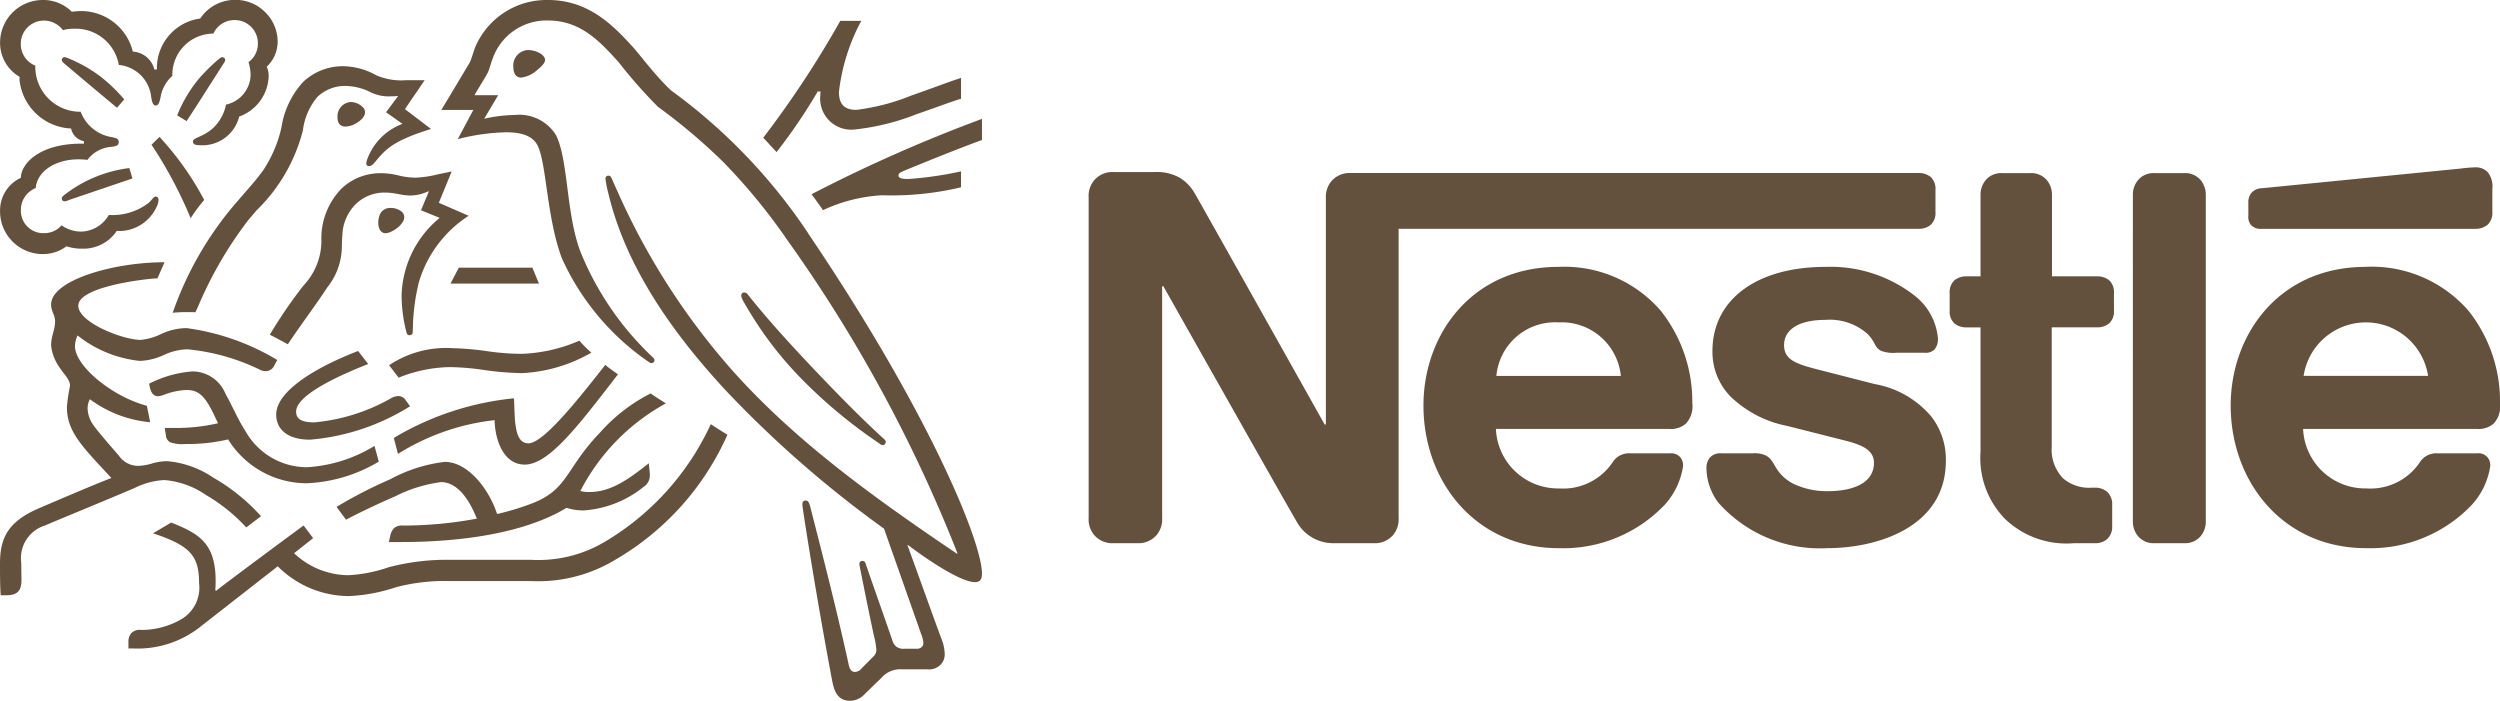 <svg id="Group_5550" data-name="Group 5550" xmlns="http://www.w3.org/2000/svg" width="146.273" height="41" viewBox="0 0 146.273 41">
  <g id="g15910" transform="translate(63.696 9.79)">
    <path id="path15912" d="M-14.729-.846A1.43,1.43,0,0,0-15.049.16V13.383h-.073S-22.36.479-22.71-.117A2.494,2.494,0,0,0-23.6-1.05a2.71,2.71,0,0,0-1.471-.334h-2.388A1.4,1.4,0,0,0-28.608-.9a1.428,1.428,0,0,0-.321,1V18.845a1.43,1.43,0,0,0,.321,1.005,1.4,1.4,0,0,0,1.151.48H-26.1a1.4,1.4,0,0,0,1.151-.48,1.435,1.435,0,0,0,.32-1.005V5.3h.073s7.514,13.311,7.821,13.807a2.431,2.431,0,0,0,2.155,1.223h2.316a1.4,1.4,0,0,0,1.151-.48,1.435,1.435,0,0,0,.32-1.005V1.936H19.627a1.078,1.078,0,0,0,.714-.232.953.953,0,0,0,.277-.758V-.336a.95.95,0,0,0-.277-.758,1.078,1.078,0,0,0-.714-.233H-13.578a1.4,1.4,0,0,0-1.151.481m13.283,5.01c-5.054,0-7.894,3.948-7.894,8.113,0,4.442,3.045,8.345,7.923,8.345a8.192,8.192,0,0,0,6.189-2.535A4.3,4.3,0,0,0,5.85,15.816a.743.743,0,0,0-.16-.51.7.7,0,0,0-.6-.233H2.748a1.126,1.126,0,0,0-1.02.524A3.484,3.484,0,0,1-1.4,17.127a3.636,3.636,0,0,1-3.7-3.481H5.035a1.332,1.332,0,0,0,.99-.32,1.5,1.5,0,0,0,.364-1.2,8.535,8.535,0,0,0-1.849-5.4A7.445,7.445,0,0,0-1.446,4.164m15.626,0c-3.99,0-6.611,1.894-6.611,4.923A3.745,3.745,0,0,0,8.6,11.723a6.566,6.566,0,0,0,3.35,1.748l3.335.844c.917.233,1.733.51,1.733,1.311,0,1.238-1.311,1.661-2.708,1.661a4.529,4.529,0,0,1-1.982-.422,2.468,2.468,0,0,1-1-.889c-.219-.335-.291-.583-.626-.772a1.563,1.563,0,0,0-.786-.131H8.107a.821.821,0,0,0-.713.277.992.992,0,0,0-.175.626A3.419,3.419,0,0,0,7.9,17.942a7.937,7.937,0,0,0,6.378,2.68c2.913,0,6.948-1.21,6.948-5.113a4.1,4.1,0,0,0-.831-2.563,5.589,5.589,0,0,0-3.32-1.923l-3.306-.845c-1.37-.349-2.01-.6-2.01-1.442,0-.815.729-1.471,2.417-1.471a3.329,3.329,0,0,1,2.477.831c.48.51.393.772.772.975a1.991,1.991,0,0,0,.9.117h1.645a.729.729,0,0,0,.6-.2.96.96,0,0,0,.19-.67,3.566,3.566,0,0,0-1.369-2.476A8,8,0,0,0,14.18,4.164m9.074.554h-.815a1.075,1.075,0,0,0-.713.232.95.95,0,0,0-.278.758V6.713a.948.948,0,0,0,.278.758,1.075,1.075,0,0,0,.713.233h.815v7.267a5.1,5.1,0,0,0,1.456,3.962,5.2,5.2,0,0,0,3.991,1.4h1.237a1.078,1.078,0,0,0,.714-.232.966.966,0,0,0,.306-.758V18.073a.964.964,0,0,0-.306-.758,1.078,1.078,0,0,0-.714-.233h-.174a2.326,2.326,0,0,1-1.689-.553,2.428,2.428,0,0,1-.655-1.849V7.7h2.651a1.075,1.075,0,0,0,.713-.233.951.951,0,0,0,.277-.758V5.708a.953.953,0,0,0-.277-.758,1.075,1.075,0,0,0-.713-.232H27.434V-.03A1.338,1.338,0,0,0,27.143-.9a1.188,1.188,0,0,0-.975-.423H24.521a1.189,1.189,0,0,0-.976.423,1.338,1.338,0,0,0-.291.873V4.718Zm8.914,14.316a1.337,1.337,0,0,0,.291.874,1.186,1.186,0,0,0,.975.422h1.733a1.188,1.188,0,0,0,.976-.422,1.343,1.343,0,0,0,.291-.874V-.029A1.343,1.343,0,0,0,36.143-.9a1.189,1.189,0,0,0-.976-.423H33.434a1.187,1.187,0,0,0-.975.423,1.337,1.337,0,0,0-.291.874ZM-5.073,10.543A3.447,3.447,0,0,1-1.432,7.412a3.476,3.476,0,0,1,3.641,3.131H-5.073Zm57.28-8.607A1.075,1.075,0,0,0,52.92,1.7.95.95,0,0,0,53.2.946V-.409a1.314,1.314,0,0,0-.278-.975.961.961,0,0,0-.713-.277,8.149,8.149,0,0,0-.859.072L39.725-.438a.829.829,0,0,0-.611.262.842.842,0,0,0-.19.6v.756a.719.719,0,0,0,.161.54.734.734,0,0,0,.582.218H52.207ZM45.785,4.164c-5.054,0-7.894,3.948-7.894,8.113,0,4.442,3.045,8.345,7.923,8.345A8.192,8.192,0,0,0,52,18.087a4.3,4.3,0,0,0,1.078-2.272.738.738,0,0,0-.161-.51.694.694,0,0,0-.6-.233H49.979a1.126,1.126,0,0,0-1.02.524,3.484,3.484,0,0,1-3.131,1.53,3.636,3.636,0,0,1-3.7-3.481H52.295a1.33,1.33,0,0,0,.99-.32,1.5,1.5,0,0,0,.364-1.2,8.535,8.535,0,0,0-1.849-5.4,7.507,7.507,0,0,0-6.015-2.564m-3.627,6.379a3.683,3.683,0,0,1,7.282,0Z" transform="translate(28.929 1.661)" fill="#63513d"/>
  </g>
  <g id="g15914" transform="translate(25.819 0)">
    <path id="path15916" d="M-22.251-14.367a32.842,32.842,0,0,0-8.015-8.34c-1.024-.975-1.8-2.081-2.3-2.613-1.1-1.2-2.534-2.673-4.885-2.673a4.533,4.533,0,0,0-4.256,2.734c-.141.361-.253.8-.354.964-.223.362-1.226,2.06-1.642,2.734h1.875l-.912,1.708a12.369,12.369,0,0,1,2.837-.4c.9,0,1.55.212,1.834.774.527,1.046.527,4.211,1.419,6.593A14.693,14.693,0,0,0-31.513-6.78a.176.176,0,0,0,.1.03.171.171,0,0,0,.183-.161.193.193,0,0,0-.071-.15,17.466,17.466,0,0,1-4.286-6.27C-36.408-15.562-36.276-18.7-37-20.1a2.53,2.53,0,0,0-2.422-1.165,8.523,8.523,0,0,0-1.773.22l.82-1.377h-1.388c.294-.512.6-.985.75-1.266.131-.242.183-.542.345-.954a3.332,3.332,0,0,1,3.212-2.151c1.905,0,3.02,1.216,4.124,2.432a29.17,29.17,0,0,0,2.3,2.613,34.463,34.463,0,0,1,3.851,3.257A34.776,34.776,0,0,1-23.4-13.864,85.171,85.171,0,0,1-13.5,4.385l-.03.02C-18.664.948-23.113-2.318-26.7-6.348a40.654,40.654,0,0,1-6.678-10.411c-.132-.281-.243-.542-.364-.814-.051-.111-.1-.141-.183-.141a.165.165,0,0,0-.172.171,5.525,5.525,0,0,0,.162.834c1.024,4.382,3.861,8.311,6.891,11.577A64.584,64.584,0,0,0-17.8,2.938l2.189,6.209a1.551,1.551,0,0,1,.111.463.327.327,0,0,1-.1.261.413.413,0,0,1-.324.091h-.658a.71.71,0,0,1-.5-.121.764.764,0,0,1-.223-.342c-.192-.583-1.348-3.849-1.57-4.513a.2.2,0,0,0-.193-.161A.171.171,0,0,0-19.242,5a4.11,4.11,0,0,0,.082.452c.293,1.487.638,3.155.779,3.789a4.352,4.352,0,0,1,.132.764.521.521,0,0,1-.192.432l-.679.684a.5.5,0,0,1-.385.2c-.162,0-.294-.111-.355-.392-.77-3.568-1.935-7.988-2.24-9.215-.071-.27-.122-.422-.284-.422-.141,0-.192.1-.192.221a2.378,2.378,0,0,0,.03.281c.183,1.266.923,5.879,1.722,10.09.142.724.416,1.125,1.044,1.125a1.157,1.157,0,0,0,.81-.351c.416-.412.537-.523,1.034-1.005a1.437,1.437,0,0,1,1.205-.482h1.5a.938.938,0,0,0,.719-.252.855.855,0,0,0,.263-.663,2.476,2.476,0,0,0-.192-.874c-.385-1.025-1.621-4.492-1.987-5.466l.031-.02c1.266.955,3.111,2.171,3.922,2.171.253,0,.406-.111.406-.5,0-1.848-3.1-9.456-10.184-19.927" transform="translate(43.704 27.993)" fill="#63513d"/>
  </g>
  <g id="g15918">
    <path id="path15920" d="M-12.95-2.039a1.349,1.349,0,0,1,1.236-.791,1.35,1.35,0,0,1,1.367,1.369,1.338,1.338,0,0,1-.547,1.094,2.806,2.806,0,0,1,.122.719A1.822,1.822,0,0,1-12.21,2.116a2.61,2.61,0,0,1-.71,1.327c-.608.587-1.226.587-1.226.831,0,.132.092.213.345.213A2.22,2.22,0,0,0-11.44,2.814,2.6,2.6,0,0,0-9.717.5a1.286,1.286,0,0,0-.111-.6,2.036,2.036,0,0,0,.639-1.49,2.435,2.435,0,0,0-.761-1.733,2.44,2.44,0,0,0-1.723-.689A2.436,2.436,0,0,0-13.72-2.921,2.922,2.922,0,0,0-16.253.059h-.152A1.377,1.377,0,0,0-17.662-.986a3.121,3.121,0,0,0-2.969-2.371,4.113,4.113,0,0,0-.6.04,2.382,2.382,0,0,0-1.7-.689,2.5,2.5,0,0,0-2.5,2.5,2.3,2.3,0,0,0,1.146,2s-.01.111-.01.162a3.175,3.175,0,0,0,3.02,2.858.936.936,0,0,0,.75.739V4.4h-.153c-2.482,0-3.536,1.2-3.536,2a2.094,2.094,0,0,0-1.217,1.885A2.5,2.5,0,0,0-22.87,10.86a2.273,2.273,0,0,0,1.327-.456,2.784,2.784,0,0,0,.911.141A2.351,2.351,0,0,0-18.6,9.5a1.764,1.764,0,0,0,.233.01A2.411,2.411,0,0,0-16.3,8.154a1.026,1.026,0,0,0,.141-.456c0-.11-.051-.2-.162-.2-.141,0-.162.132-.415.365a3.464,3.464,0,0,1-2.331.709,1.922,1.922,0,0,1-1.59.973,2,2,0,0,1-1.176-.365,1.342,1.342,0,0,1-1.013.456,1.309,1.309,0,0,1-1.367-1.369A1.368,1.368,0,0,1-23.347,7c.091-1,1.165-1.682,2.5-1.682a4.654,4.654,0,0,1,.527.031,1.926,1.926,0,0,1,1.378-.761,1.178,1.178,0,0,0,.334-.07.228.228,0,0,0,.122-.214.225.225,0,0,0-.111-.2,1.439,1.439,0,0,0-.334-.091,2.34,2.34,0,0,1-1.783-1.48,2.628,2.628,0,0,1-2.655-2.6V-.164a1.351,1.351,0,0,1-.85-1.267A1.353,1.353,0,0,1-22.861-2.8a1.384,1.384,0,0,1,1.105.557,2.558,2.558,0,0,1,.688-.082A2.558,2.558,0,0,1-18.483-.205,2.1,2.1,0,0,1-16.588,1.68c.051.263.091.486.263.486s.223-.2.284-.477A2.122,2.122,0,0,1-15.351.434a2.409,2.409,0,0,1,2.4-2.473" transform="translate(25.435 4.005)" fill="#63513d"/>
  </g>
  <g id="g15922" transform="translate(10.103 3.872)">
    <path id="path15924" d="M-5.529-6.263c-.477.679-.82,1.013-1.905,2.29a19.839,19.839,0,0,0-3.425,6.1c.2-.021.5-.04.822-.04.162,0,.293,0,.507.009l.152-.324A22.962,22.962,0,0,1-6.421-3.315l.456-.537a9.958,9.958,0,0,0,2.726-4.7,3.723,3.723,0,0,1,.851-1.956,2.34,2.34,0,0,1,1.651-.638,3.383,3.383,0,0,1,1.429.354,2.4,2.4,0,0,0,1.205.254c.183,0,.314-.01.436-.021l-.709.953.963.679A3.484,3.484,0,0,0,.53-6.871a.749.749,0,0,0-.06.254.148.148,0,0,0,.162.162c.131,0,.232-.1.4-.3.588-.709,1.055-1.2,3.222-1.874L2.729-9.79l1.155-1.692H2.8a3.7,3.7,0,0,1-1.743-.284A4.076,4.076,0,0,0-.888-12.3a3.38,3.38,0,0,0-2.341.922A5.076,5.076,0,0,0-4.495-8.725,7.419,7.419,0,0,1-5.529-6.263" transform="translate(10.86 12.302)" fill="#63513d"/>
  </g>
  <g id="g15926" transform="translate(15.786 10.032)">
    <path id="path15928" d="M-2.05-6.915A27.654,27.654,0,0,0-4.026-4.028c.193.092.832.437,1.055.557C-2.273-4.524-1.3-5.82-.662-6.8A3.863,3.863,0,0,0,.19-9.277c.01-.2.01-.4.03-.587a2.688,2.688,0,0,1,.8-1.824,2.4,2.4,0,0,1,1.693-.658c.608,0,.962.171,1.489.171a2.4,2.4,0,0,0,.892-.182l.193-.071L4.82-11.312l1.094.445a6.07,6.07,0,0,0-2.229,4.53,8.664,8.664,0,0,0,.294,2.2A.168.168,0,0,0,4.152-4a.173.173,0,0,0,.183-.172l.01-.233A12.152,12.152,0,0,1,4.7-7.118a7,7,0,0,1,2.908-3.871l-1.743-.76.75-1.834-.82.172a6.3,6.3,0,0,1-1.3.192A4.287,4.287,0,0,1,3.5-13.35a4.234,4.234,0,0,0-1.054-.131A3.313,3.313,0,0,0,.2-12.61,4.175,4.175,0,0,0-1.007-9.5,3.8,3.8,0,0,1-2.05-6.915" transform="translate(4.026 13.582)" fill="#63513d"/>
  </g>
  <g id="g15930" transform="translate(43.37 17.114)">
    <path id="path15932" d="M-.41-.137A.267.267,0,0,0-.623-.269.168.168,0,0,0-.805-.1c0,.142.1.315.355.741a21.282,21.282,0,0,0,2.9,3.861A28.827,28.827,0,0,0,6.795,8.233l.5.345a.315.315,0,0,0,.183.082.187.187,0,0,0,.172-.183.194.194,0,0,0-.082-.153c-1.479-1.347-3.07-2.989-4.56-4.569C1.839,2.508.644,1.191-.41-.137" transform="translate(0.805 0.269)" fill="#63513d"/>
  </g>
  <g id="g15934" transform="translate(8.866 8.011)">
    <path id="path15936" d="M-2.375-4.93a9.682,9.682,0,0,1,.791-1.064A17.322,17.322,0,0,0-4.2-9.682l-.466.456a25.466,25.466,0,0,1,2.29,4.3" transform="translate(4.666 9.682)" fill="#63513d"/>
  </g>
  <g id="g15938" transform="translate(3.618 3.345)">
    <path id="path15940" d="M-.116-.358C-.207-.439-.227-.49-.227-.551A.152.152,0,0,1-.065-.7a.351.351,0,0,1,.132.031A8.237,8.237,0,0,1,2.023.423a9.091,9.091,0,0,1,1.4,1.348L3,2.257C2.469,1.82.766.393-.116-.358" transform="translate(0.227 0.702)" fill="#63513d"/>
  </g>
  <g id="g15942" transform="translate(10.367 3.345)">
    <path id="path15944" d="M-.567-3.878l-.547-.334A7.943,7.943,0,0,1,.192-6.4a11.035,11.035,0,0,1,1.1-1.084c.091-.071.141-.132.232-.132a.17.17,0,0,1,.173.162.3.3,0,0,1-.061.152c-.618.963-1.825,2.868-2.2,3.425" transform="translate(1.114 7.618)" fill="#63513d"/>
  </g>
  <g id="g15946" transform="translate(3.615 9.834)">
    <path id="path15948" d="M-.442-1.934a.816.816,0,0,1-.263.082.161.161,0,0,1-.163-.163c0-.07.031-.11.1-.172A7.738,7.738,0,0,1,3.084-3.8l.182.609Z" transform="translate(0.868 3.799)" fill="#63513d"/>
  </g>
  <g id="g15950" transform="translate(30.035 2.928)">
    <path id="path15952" d="M0-1.031a.905.905,0,0,1,.841-.994,1.442,1.442,0,0,1,.608.132c.244.111.406.273.406.446s-.183.365-.456.588a1.724,1.724,0,0,1-.942.446C.1-.413,0-.748,0-1.031" transform="translate(0 2.025)" fill="#63513d"/>
  </g>
  <g id="g15954" transform="translate(19.748 5.968)">
    <path id="path15956" d="M0-.946a.836.836,0,0,1,.77-.912,1.018,1.018,0,0,1,.679.275.435.435,0,0,1,.162.324c0,.244-.233.476-.507.638a1.34,1.34,0,0,1-.627.2C.162-.419,0-.613,0-.946" transform="translate(0 1.859)" fill="#63513d"/>
  </g>
  <g id="g15958" transform="translate(22.132 12.166)">
    <path id="path15960" d="M0-.894a1.1,1.1,0,0,1,.051-.345A.655.655,0,0,1,.73-1.756a1,1,0,0,1,.577.173.428.428,0,0,1,.214.364c0,.436-.73.942-1.1.942C.162-.276,0-.53,0-.894" transform="translate(0 1.756)" fill="#63513d"/>
  </g>
  <g id="g15962" transform="translate(16.161 20.536)">
    <path id="path15964" d="M-2.05-5.381c-1.367,0-1.976-.648-1.976-1.469C-4.026-8.29-1.5-9.7.766-10.57l.588.761c-1.4.556-4.215,1.753-4.215,2.787,0,.364.213.629,1.063.629a11.091,11.091,0,0,0,4.54-1.44.94.94,0,0,1,.365-.1.5.5,0,0,1,.455.263l.244.334A13.05,13.05,0,0,1-2.05-5.381" transform="translate(4.026 10.57)" fill="#63513d"/>
  </g>
  <g id="g15966" transform="translate(8.726 21.733)">
    <path id="path15968" d="M-13.674-4.52a8.5,8.5,0,0,1-3.952,1.247,4.134,4.134,0,0,1-3.6-2.119c-.425-.648-.76-1.458-1.165-2.178a2.091,2.091,0,0,0-1.935-1.308,6.622,6.622,0,0,0-2.534.719l.04.193c.071.314.193.537.486.537A1.147,1.147,0,0,0-26-7.508a4.136,4.136,0,0,1,1.338-.285c.76,0,1.124.447,1.641,1.541l.193.406a10.88,10.88,0,0,1-2.685.273h-.436l.071.436a.5.5,0,0,0,.253.406,2.19,2.19,0,0,0,.9.1A10.392,10.392,0,0,0-22.237-4.9a5.416,5.416,0,0,0,4.611,2.565A8.952,8.952,0,0,0-13.421-3.6Z" transform="translate(26.858 8.877)" fill="#63513d"/>
  </g>
  <g id="g15970" transform="translate(23.042 21.345)">
    <path id="path15972" d="M-.252-5.4l-.243-.933a16.953,16.953,0,0,1,7.032-2.32c.061,1.165-.021,2.635.841,2.635.79,0,2.512-2.037,4.5-4.591.183.172.476.355.74.557l-.507.658C10.175-6.9,8.524-4.774,7.166-4.774c-1.266,0-1.743-1.49-1.763-2.6A13.4,13.4,0,0,0-.252-5.4" transform="translate(0.494 10.612)" fill="#63513d"/>
  </g>
  <g id="g15974" transform="translate(44.657 1.216)">
    <path id="path15976" d="M-5.645-5.4c-.791,0-1.013-.437-1.013-1.054a11.538,11.538,0,0,1,1.308-4.155H-6.578a58.959,58.959,0,0,1-4.509,6.84l.78.84A31.9,31.9,0,0,0-7.9-6.477h.162c0,.071-.009.152-.009.223a1.819,1.819,0,0,0,2.036,2A13.839,13.839,0,0,0-2.108-5.15c1.094-.375,2.1-.76,2.594-.9V-7.267c-.568.171-1.723.617-2.919,1.033A12.569,12.569,0,0,1-5.645-5.4" transform="translate(11.087 10.612)" fill="#63513d"/>
  </g>
  <g id="g15978" transform="translate(47.483 6.955)">
    <path id="path15980" d="M-5.518-3.2C-4.3-3.711-2.124-4.584-.867-5.04V-6.276a88.357,88.357,0,0,0-9.972,4.409c.082.1.609.84.669.932a9.4,9.4,0,0,1,3.455-.872,17.456,17.456,0,0,0,4.622-.466v-.932a21.015,21.015,0,0,1-3.07.446c-.456,0-.588-.061-.588-.213,0-.091.061-.152.233-.223" transform="translate(10.839 6.276)" fill="#63513d"/>
  </g>
  <path id="path15984" d="M-.505,0-.992.933H4.186L3.8,0Z" transform="translate(27.349 15.662)" fill="#63513d"/>
  <g id="g15994" transform="translate(0 15.35)">
    <path id="path15996" d="M-8.492-5.981a3.679,3.679,0,0,0,1.419-.354A3.412,3.412,0,0,1-5.716-6.66,12.359,12.359,0,0,1-1.409-5.434a.75.75,0,0,0,.263.051A.537.537,0,0,0-.639-5.7l.183-.334A13.893,13.893,0,0,0-5.767-7.9a3.593,3.593,0,0,0-1.418.314,3.558,3.558,0,0,1-1.267.376c-1.023,0-3.647-1.013-3.647-2,0-1.155,4.175-1.6,4.631-1.6l.415-.943c-3.029,0-6.637,1.064-6.637,2.473,0,.406.233.608.233.983,0,.507-.233.851-.233,1.419A2.689,2.689,0,0,0-13.2-5.605c.284.436.618.718.618,1.084a9.352,9.352,0,0,0-.182,1.236c0,1.367.78,2.2,2.3,3.83l.3.324c-1.256.487-3.6,1.5-4.145,1.733-1.895.791-2.371,1.753-2.371,3.274,0,.587,0,1.256.04,1.854h.364c.761,0,.851-.455.851-.891,0-.294-.01-.629-.01-.994a2,2,0,0,1,1.4-2.2c.548-.244,3.232-1.338,5.229-2.189A4.372,4.372,0,0,1-7.064.991a5,5,0,0,1,2.433.872,10.222,10.222,0,0,1,2.361,1.9l.861-.658A11.265,11.265,0,0,0-4.2.849,5.655,5.655,0,0,0-6.9-.114a3.214,3.214,0,0,0-.841.122A3.168,3.168,0,0,1-8.593.16,1.367,1.367,0,0,1-9.739-.458c-.172-.192-1.266-1.439-1.5-1.8a1.752,1.752,0,0,1-.314-.923,1.143,1.143,0,0,1,.132-.557A6.987,6.987,0,0,0-7.895-2.393l-.192-.963c-2.037-.537-4.206-2.33-4.206-3.485a1.462,1.462,0,0,1,.153-.629A6.981,6.981,0,0,0-8.492-5.981" transform="translate(16.68 11.747)" fill="#63513d"/>
  </g>
  <g id="g15998" transform="translate(22.766 19.928)">
    <path id="path16000" d="M0-1.493a6,6,0,0,1,3.658-1A18.2,18.2,0,0,1,5.836-2.3a14.313,14.313,0,0,0,1.905.142,9.252,9.252,0,0,0,3.394-.771,6.4,6.4,0,0,0,.7.7,8.964,8.964,0,0,1-4.063,1.2A17.523,17.523,0,0,1,5.441-1.23a14.736,14.736,0,0,0-1.905-.152A8.325,8.325,0,0,0,.557-.764Z" transform="translate(0 2.933)" fill="#63513d"/>
  </g>
  <g id="g16002" transform="translate(7.52 24.818)">
    <path id="path16004" d="M-35.337,0a15.556,15.556,0,0,1-6.2,6.881,7.589,7.589,0,0,1-4.326,1.054H-50.6a13.473,13.473,0,0,0-3.586.436,8.414,8.414,0,0,1-2.361.465,4.662,4.662,0,0,1-3.172-1.286l1.115-.881-.557-.741c-.324.234-4.286,3.162-5.118,3.821l-.051-.03a5.4,5.4,0,0,0,.021-.568c0-2.229-1.034-2.767-2.6-3.394l-1.064.627c2.158.72,2.695,1.3,2.695,2.908A2.145,2.145,0,0,1-66.4,11.461a4.629,4.629,0,0,1-2.259.577.712.712,0,0,0-.568.172.753.753,0,0,0-.183.557v.355h.254a5.9,5.9,0,0,0,3.992-1.3l4.489-3.506a5.919,5.919,0,0,0,4.154,1.743,10,10,0,0,0,2.757-.517A11.173,11.173,0,0,1-50.6,9.18h4.753a8.693,8.693,0,0,0,4.9-1.235A15.915,15.915,0,0,0-34.364.617C-34.719.4-35.053.192-35.337,0" transform="translate(69.405)" fill="#63513d"/>
  </g>
  <g id="g16006" transform="translate(19.691 23.022)">
    <path id="path16008" d="M-14.8-5.918a12.211,12.211,0,0,1,5.005-5.127c-.284-.172-.688-.436-.9-.578a10.044,10.044,0,0,0-2.958,2.29C-15.68-7.225-15.5-6.01-17.636-5.188a15.436,15.436,0,0,1-2.037.618c-.5-1.531-1.742-3.051-3.06-3.051a8.834,8.834,0,0,0-3.182,1.013,26.872,26.872,0,0,0-3.151,1.621l.557.75c.425-.234,1.651-.842,2.877-1.369a8.266,8.266,0,0,1,2.675-.831c1.043,0,1.722,1.186,2.1,2.137a23.667,23.667,0,0,1-4.3.406.722.722,0,0,0-.538.142.907.907,0,0,0-.233.476l-.08.345h.729c3.791,0,7.368-.6,9.667-2a3.358,3.358,0,0,0,.973.152A6.243,6.243,0,0,0-11.11-6.151a.792.792,0,0,0,.375-.679,3.042,3.042,0,0,0-.021-.315l-.04-.394c-1.216.962-2.229,1.682-3.485,1.682a1.768,1.768,0,0,1-.517-.061" transform="translate(29.066 11.623)" fill="#63513d"/>
  </g>
</svg>
